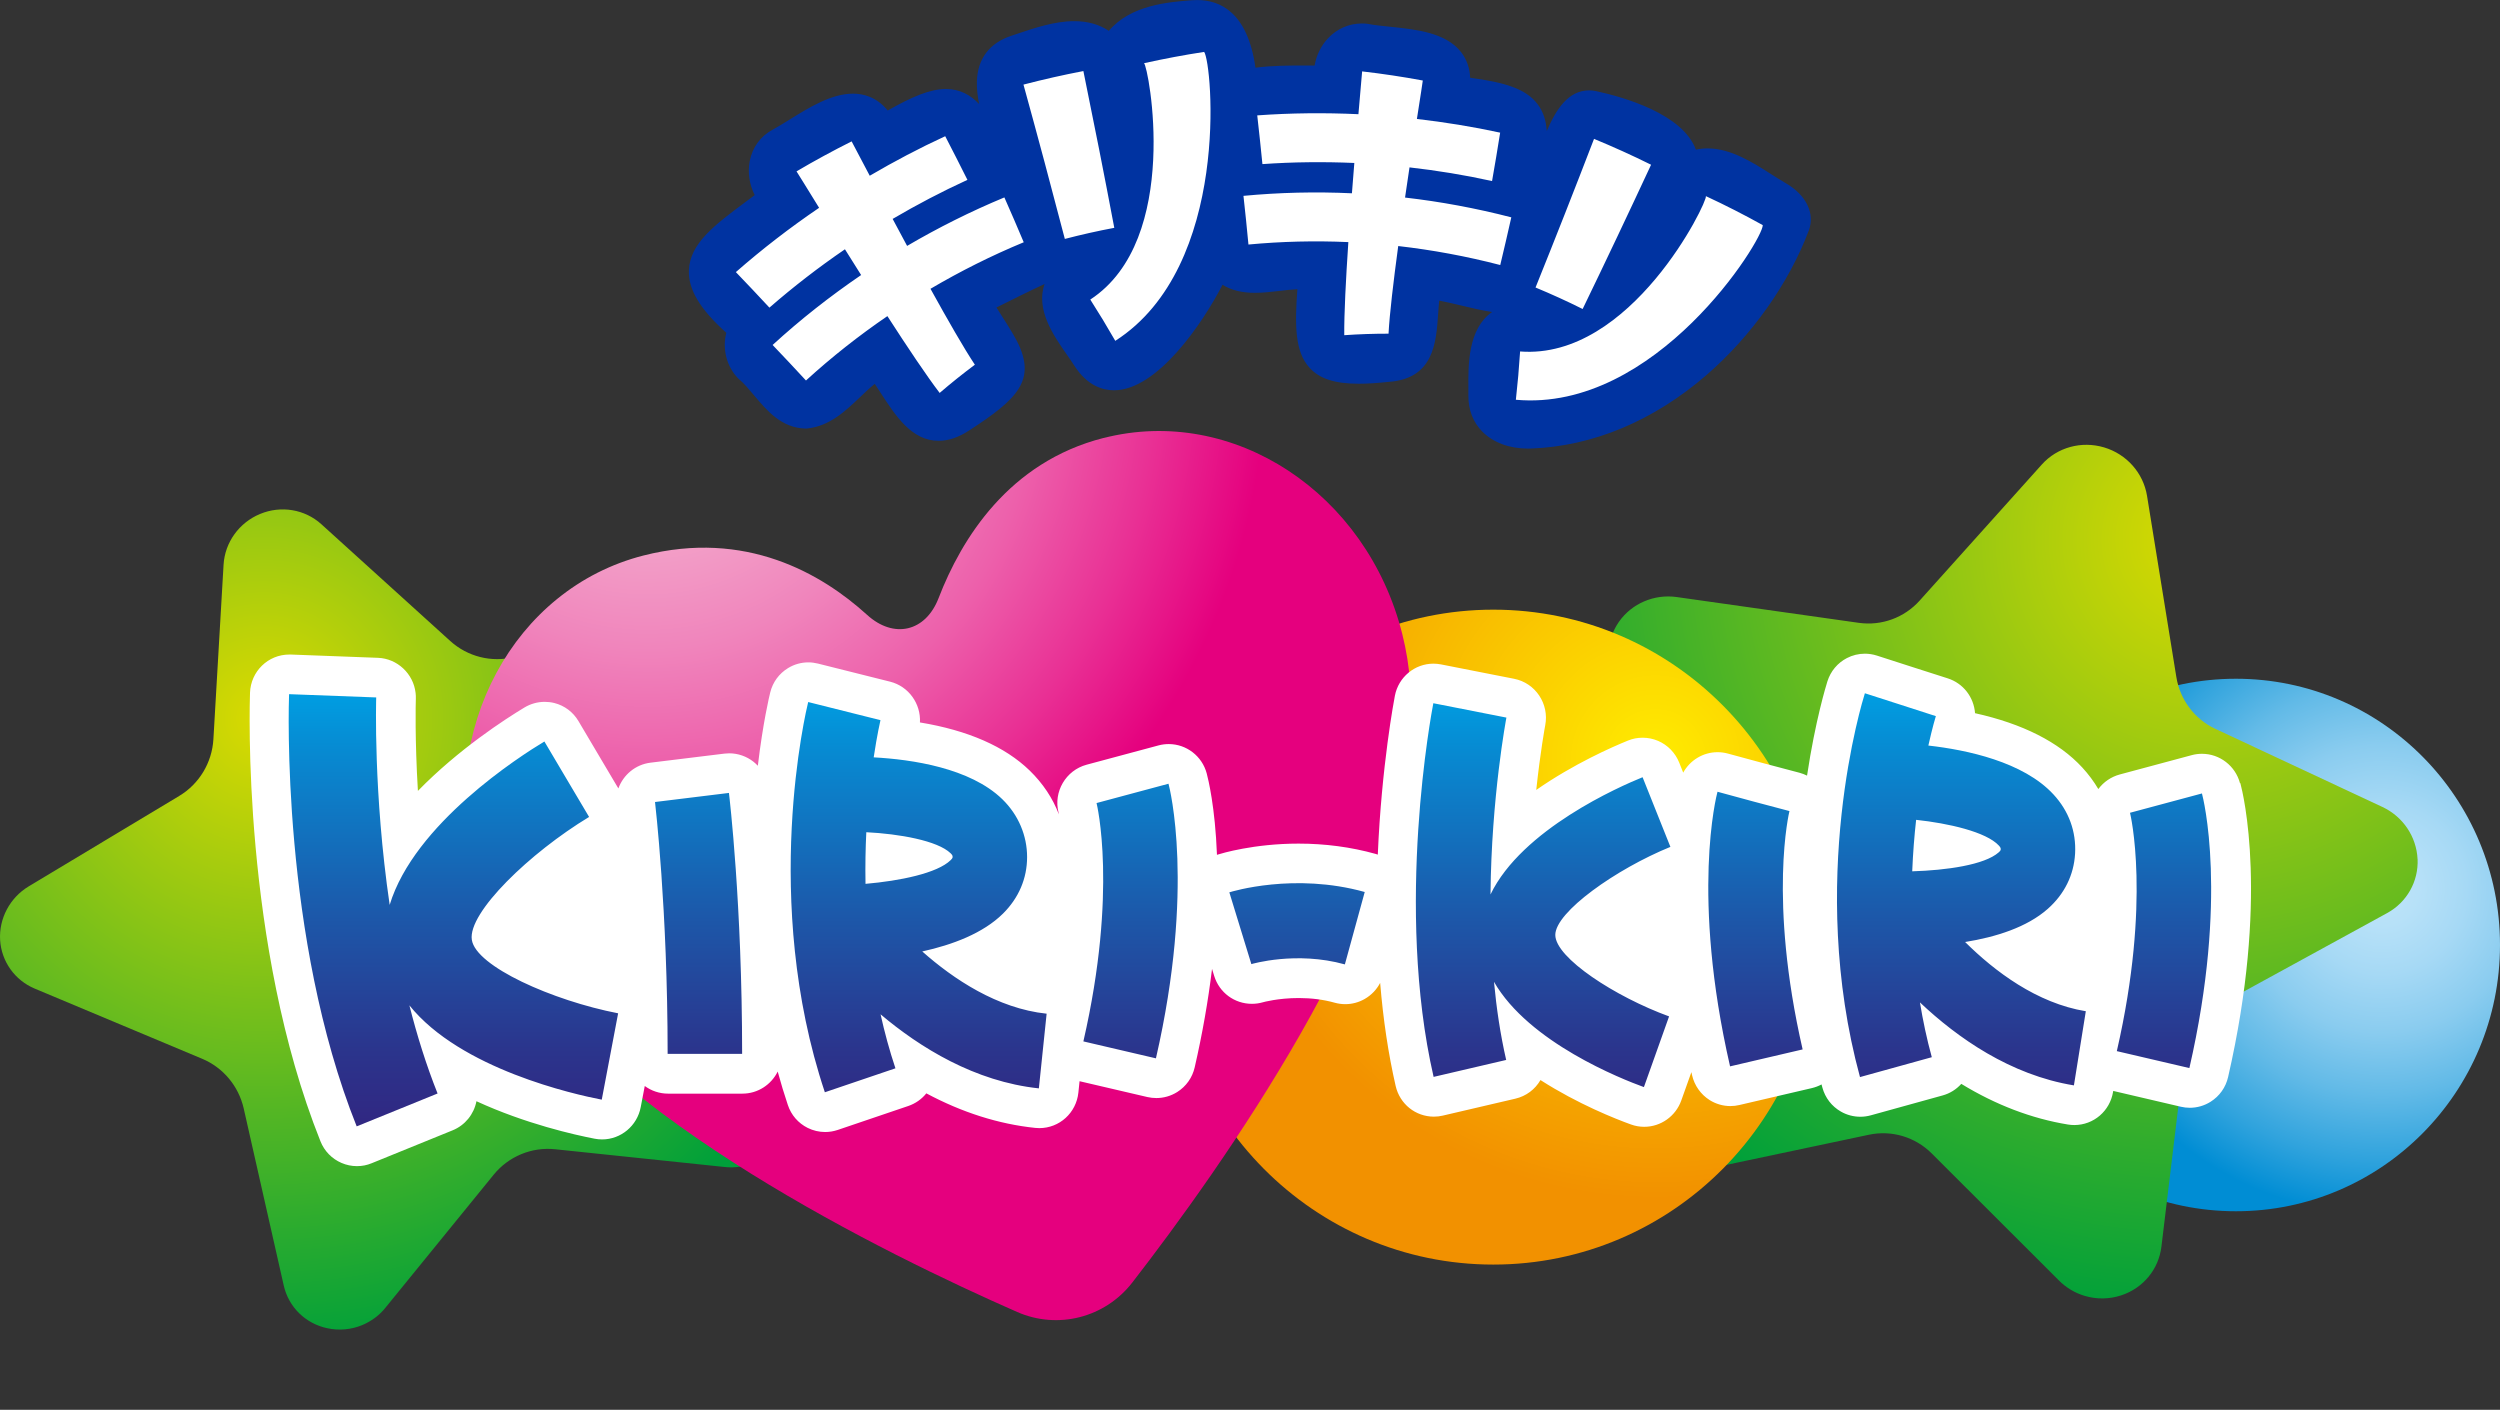 <?xml version="1.0" encoding="UTF-8"?> <svg xmlns="http://www.w3.org/2000/svg" width="266" height="150" viewBox="0 0 266 150" fill="none"><rect x="0" y="0" width="266" height="150" fill="#333333" stroke="none"/><g clip-path="url(#clip0_33_121)"><path d="M237.902 128.877C253.42 128.877 266 116.194 266 100.548C266 84.901 253.42 72.218 237.902 72.218C222.384 72.218 209.804 84.901 209.804 100.548C209.804 116.194 222.384 128.877 237.902 128.877Z" fill="url(#paint0_radial_33_121)"></path><path d="M257.228 91.411C257.113 89.028 255.686 86.888 253.483 85.858L235.719 77.554C233.511 76.524 231.954 74.454 231.563 72.036L228.444 52.758C228.049 50.319 226.266 48.315 223.873 47.603C221.47 46.887 218.891 47.593 217.249 49.426L204.246 63.909C202.614 65.726 200.196 66.609 197.788 66.271L178.396 63.525C176.013 63.192 173.64 64.201 172.268 66.14C170.901 68.084 170.766 70.633 171.898 72.728L181.606 90.659C182.742 92.758 182.802 95.287 181.761 97.438L172.959 115.677C171.908 117.873 172.218 120.452 173.77 122.375C174.616 123.431 175.743 124.178 177 124.551C178.031 124.859 179.137 124.915 180.214 124.677L198.859 120.735C201.272 120.225 203.776 120.972 205.528 122.719L219.061 136.232C219.843 137.025 220.799 137.58 221.815 137.883C223.067 138.257 224.434 138.247 225.705 137.823C228.034 137.055 229.686 135.056 229.976 132.638L232.405 112.501C232.69 110.124 234.102 108.034 236.19 106.893L253.994 97.15C256.092 95.999 257.333 93.793 257.233 91.416L257.228 91.411Z" fill="url(#paint1_radial_33_121)"></path><path d="M158.89 134.551C177.975 134.551 193.447 118.952 193.447 99.71C193.447 80.467 177.975 64.868 158.89 64.868C139.805 64.868 124.333 80.467 124.333 99.71C124.333 118.952 139.805 134.551 158.89 134.551Z" fill="url(#paint2_radial_33_121)"></path><path d="M78.932 67.276C77.42 65.554 75.067 64.817 72.799 65.388L54.699 69.911C52.296 70.512 49.747 69.871 47.905 68.2L34.186 55.771C32.429 54.181 29.89 53.762 27.672 54.686C25.439 55.61 23.927 57.71 23.787 60.087L22.706 78.654C22.561 81.148 21.199 83.409 19.071 84.687L3.049 94.313C1.056 95.515 -0.115 97.716 0.01 100.007C0.15 102.299 1.572 104.293 3.68 105.182L21.509 112.653C23.742 113.587 25.389 115.561 25.93 117.938L30.191 136.783C30.712 139.069 32.489 140.821 34.807 141.321C36.074 141.599 37.371 141.472 38.532 140.993C39.488 140.594 40.355 139.968 41.02 139.13L52.521 124.995C54.113 123.037 56.577 122.017 59.07 122.28L77.099 124.168C78.156 124.289 79.207 124.122 80.159 123.728C81.325 123.244 82.341 122.411 83.047 121.315C84.334 119.321 84.379 116.818 83.153 114.824L73.034 98.412C71.757 96.343 71.552 93.773 72.488 91.522L79.943 73.566C80.829 71.425 80.444 69.012 78.942 67.286L78.932 67.276Z" fill="url(#paint3_radial_33_121)"></path><path d="M117.414 46.599C107.335 49.173 102.308 57.306 99.865 63.641C98.483 67.225 95.099 68.003 92.26 65.423C87.378 60.991 79.307 56.337 68.458 59.108C54.679 62.627 46.578 77.66 50.363 92.708C51.254 96.252 52.746 99.472 54.659 102.294C64.452 118.867 94.308 133.481 108.226 139.594C112.542 141.493 117.574 140.205 120.473 136.465C129.821 124.405 149.172 97.221 149.953 77.947C150.313 74.55 150.093 71.006 149.202 67.457C145.422 52.409 131.198 43.08 117.419 46.604L117.414 46.599Z" fill="url(#paint4_radial_33_121)"></path><path d="M162.585 47.094C160.798 47.094 159.185 46.498 158.159 45.458C157.308 44.59 156.862 43.429 156.872 42.101C156.872 41.844 156.872 41.571 156.872 41.278C156.852 38.739 156.822 34.655 159.861 33.312C159.701 33.1 159.561 32.878 159.441 32.646C158.159 32.5 156.897 32.192 155.671 31.894C154.664 31.651 153.633 31.404 152.597 31.243C152.506 31.949 152.456 32.666 152.406 33.358C152.191 36.477 151.966 39.703 147.69 39.991C146.493 40.117 145.472 40.183 144.591 40.183C142.222 40.183 140.75 39.723 139.804 38.688C138.347 37.088 138.397 34.246 138.728 30.122C138.648 30.122 138.568 30.122 138.487 30.122C137.736 30.122 136.945 30.218 136.109 30.314C135.258 30.415 134.377 30.516 133.531 30.516C132.484 30.516 131.047 30.379 129.866 29.34C127.793 33.706 122.791 40.879 118.535 40.879C117.068 40.879 115.822 40.087 114.83 38.532C114.585 38.148 114.305 37.745 114.009 37.326C112.527 35.2 110.55 32.368 112.067 29.733C111.811 29.657 111.566 29.562 111.326 29.445C109.688 30.177 106.484 31.783 105.132 32.464C105.808 33.504 107.175 35.629 107.651 36.553C109.493 40.142 108.126 41.798 102.794 45.271C101.758 45.943 100.806 46.271 99.88 46.271C97.357 46.271 95.74 43.782 94.177 41.369C93.872 40.9 93.562 40.415 93.241 39.95C92.47 40.481 91.749 41.172 91.048 41.839C89.546 43.267 87.999 44.746 85.806 44.968C85.786 44.968 85.731 44.968 85.726 44.968C83.448 44.908 81.996 43.176 80.714 41.652C80.148 40.98 79.618 40.344 79.037 39.855C79.022 39.84 79.007 39.829 78.992 39.814C77.815 38.603 77.44 36.77 78.001 35.2C75.127 32.671 73.865 30.682 73.93 28.779C74.015 26.215 76.534 24.342 79.718 21.969C80.168 21.631 80.639 21.283 81.12 20.919C80.419 19.819 80.148 18.481 80.394 17.239C80.644 15.967 81.395 14.937 82.517 14.342C83.062 14.049 83.678 13.665 84.329 13.261C86.352 12.004 88.64 10.581 90.773 10.581C92.23 10.581 93.411 11.247 94.293 12.565C97.031 10.99 98.984 10.091 100.656 10.091C102.639 10.091 104.076 11.328 105.618 14.352C105.743 14.594 105.908 14.942 106.074 15.311C105.943 14.932 105.813 14.549 105.713 14.22C104.617 10.732 103.115 5.952 107.801 4.402C108.026 4.326 108.257 4.251 108.497 4.17C110.199 3.594 112.322 2.872 114.305 2.872C115.827 2.872 117.103 3.302 118.11 4.145C120.188 1.151 124.188 0.853 126.902 0.646C127.072 0.631 127.237 0.626 127.397 0.626C130.632 0.626 132.529 3.074 133.055 7.91C134.978 7.597 136.96 7.597 138.888 7.592C139.404 7.592 139.919 7.592 140.435 7.582C140.52 6.416 140.991 5.311 141.772 4.483C142.608 3.599 143.72 3.11 144.906 3.11C145.081 3.11 145.262 3.12 145.442 3.14C146.158 3.276 146.964 3.357 147.82 3.448C150.494 3.721 153.523 4.034 154.995 5.927C155.596 6.699 155.871 7.668 155.821 8.809C159.631 9.284 161.944 9.884 163.121 11.449C164.002 12.62 164.202 14.231 163.792 16.835C163.717 17.315 163.546 18.133 163.406 18.794C163.621 18.239 163.842 17.673 164.082 17.007L164.227 16.603C165.369 13.468 166.555 10.232 169.104 10.232C169.314 10.232 169.524 10.258 169.74 10.303C172.674 10.939 179.208 12.777 180.034 16.674C180.564 16.497 181.12 16.406 181.691 16.406C183.979 16.406 186.202 17.82 188.16 19.067C188.705 19.415 189.226 19.743 189.722 20.031C191.159 20.854 192.586 22.469 191.89 24.312C187.749 35.256 176.454 46.594 162.885 47.089C162.785 47.089 162.69 47.094 162.59 47.094H162.585Z" fill="#0033A1"></path><path d="M127.397 1.252C130.982 1.252 132.194 4.72 132.499 8.647C135.258 8.082 138.192 8.264 141.051 8.198C140.936 5.846 142.608 3.736 144.911 3.736C145.061 3.736 145.217 3.746 145.372 3.761C148.992 4.453 155.921 3.821 155.145 9.354C162.164 10.177 164.042 11.222 163.176 16.735C163.041 17.608 162.565 19.703 162.565 19.703C162.565 19.703 163.256 20.041 163.526 20.203C163.912 19.198 164.247 18.36 164.663 17.224C165.759 14.231 166.886 10.858 169.104 10.858C169.269 10.858 169.434 10.879 169.61 10.914C172.759 11.595 179.588 13.645 179.498 17.582C180.219 17.194 180.955 17.032 181.691 17.032C184.405 17.032 187.133 19.264 189.411 20.571C190.593 21.247 191.88 22.57 191.304 24.084C187.419 34.357 176.609 45.958 162.855 46.458C162.765 46.458 162.675 46.458 162.585 46.458C159.977 46.458 157.473 45.1 157.493 42.096C157.513 39.33 157.068 34.383 161.008 33.6C160.492 33.186 160.097 32.651 159.851 32.05C157.243 31.808 154.709 30.839 152.071 30.531C151.38 34.696 152.461 39.032 147.65 39.36C146.483 39.486 145.472 39.552 144.591 39.552C138.963 39.552 138.783 36.856 139.399 29.541C139.103 29.506 138.798 29.491 138.487 29.491C136.91 29.491 135.143 29.89 133.531 29.89C132.029 29.89 130.657 29.547 129.686 28.219C128.048 32.126 122.806 40.253 118.535 40.253C117.369 40.253 116.277 39.648 115.351 38.194C113.729 35.65 110.485 32.227 113.168 29.274C112.512 29.254 111.891 29.062 111.351 28.744C109.383 29.592 104.226 32.217 104.226 32.217C104.226 32.217 106.479 35.635 107.1 36.836C108.677 39.91 107.786 41.273 102.459 44.736C101.487 45.367 100.641 45.64 99.88 45.64C97.096 45.64 95.494 41.995 93.406 39.097C90.718 40.667 88.92 44.019 85.746 44.337C82.842 44.257 81.43 41.056 79.438 39.37C78.341 38.244 78.051 36.427 78.752 35.019C70.716 28.143 75.572 25.977 81.981 21.041C80.384 19.112 80.554 16.088 82.807 14.887C85.01 13.711 88.144 11.202 90.773 11.202C92.05 11.202 93.201 11.792 94.077 13.408C97.026 11.686 99.059 10.712 100.656 10.712C102.434 10.712 103.675 11.914 105.062 14.634C105.438 15.371 106.234 17.194 106.234 17.194L107.315 16.957C107.315 16.957 106.654 15.165 106.299 14.029C105.177 10.47 103.896 6.351 107.986 4.998C109.809 4.397 112.147 3.498 114.295 3.498C115.767 3.498 117.154 3.917 118.225 5.139C119.912 1.908 123.843 1.504 126.937 1.272C127.092 1.262 127.237 1.257 127.382 1.257M127.382 0.005C127.207 0.005 127.027 0.01 126.842 0.025C124.323 0.217 120.318 0.52 117.98 3.281C116.953 2.595 115.722 2.252 114.295 2.252C112.207 2.252 110.034 2.989 108.287 3.579C108.051 3.66 107.821 3.736 107.596 3.811C105.277 4.579 104.016 6.25 103.941 8.652C103.916 9.435 104.016 10.248 104.181 11.07C103.27 10.111 102.138 9.47 100.646 9.47C98.944 9.47 97.036 10.298 94.453 11.757C93.266 10.303 91.839 9.965 90.763 9.965C88.455 9.965 86.082 11.439 83.994 12.736C83.348 13.135 82.742 13.514 82.216 13.796C80.924 14.483 80.058 15.669 79.773 17.128C79.538 18.345 79.733 19.632 80.299 20.758C79.973 21 79.653 21.237 79.342 21.475C76.023 23.948 73.399 25.902 73.299 28.769C73.229 30.803 74.466 32.878 77.28 35.412C76.839 37.103 77.3 38.991 78.541 40.264C78.571 40.294 78.601 40.319 78.631 40.344C79.172 40.799 79.688 41.414 80.234 42.066C81.6 43.691 83.147 45.534 85.701 45.599C85.711 45.599 85.726 45.599 85.736 45.599C85.776 45.599 85.821 45.599 85.861 45.594C88.26 45.352 89.962 43.727 91.464 42.298C92.01 41.778 92.535 41.273 93.076 40.844C93.266 41.132 93.457 41.425 93.647 41.717C95.299 44.267 97.011 46.902 99.87 46.902C100.917 46.902 101.983 46.543 103.12 45.801C108.201 42.495 110.354 40.481 108.191 36.27C107.786 35.478 106.749 33.847 106.023 32.717C107.42 32.015 109.688 30.889 111.145 30.218C110.174 32.944 112.117 35.73 113.489 37.699C113.784 38.118 114.059 38.517 114.295 38.885C115.682 41.066 117.359 41.526 118.525 41.526C123.137 41.526 127.968 34.393 130.076 30.299C130.997 30.874 132.139 31.157 133.516 31.157C134.402 31.157 135.298 31.051 136.169 30.95C136.825 30.874 137.456 30.798 138.042 30.773C137.751 34.696 137.796 37.442 139.334 39.128C140.405 40.304 142.022 40.829 144.581 40.829C145.477 40.829 146.513 40.763 147.75 40.632C152.541 40.294 152.807 36.483 153.017 33.418C153.052 32.949 153.082 32.464 153.132 31.985C153.913 32.131 154.699 32.323 155.515 32.515C156.572 32.772 157.658 33.03 158.765 33.196C156.186 34.968 156.216 38.82 156.236 41.288C156.236 41.576 156.236 41.849 156.236 42.101C156.226 43.6 156.732 44.918 157.703 45.907C158.86 47.084 160.587 47.73 162.57 47.73C162.675 47.73 162.78 47.73 162.885 47.725C169.474 47.487 175.938 44.782 181.576 39.9C186.362 35.756 190.328 30.162 192.45 24.544C193.141 22.721 192.18 20.743 190.012 19.496C189.532 19.218 189.016 18.895 188.475 18.547C186.447 17.254 184.144 15.79 181.676 15.79C181.255 15.79 180.845 15.836 180.444 15.922C179.037 12.11 172.759 10.334 169.855 9.703C169.6 9.647 169.339 9.617 169.089 9.617C166.871 9.617 165.574 11.611 164.578 13.938C164.498 12.762 164.177 11.848 163.601 11.086C162.355 9.43 160.087 8.764 156.427 8.274C156.377 7.224 156.056 6.315 155.47 5.558C153.838 3.458 150.669 3.13 147.87 2.842C147.029 2.756 146.233 2.676 145.587 2.549C145.557 2.544 145.532 2.539 145.502 2.534C145.302 2.509 145.096 2.499 144.896 2.499C143.539 2.499 142.263 3.054 141.311 4.064C140.56 4.856 140.065 5.876 139.874 6.971C139.539 6.971 139.203 6.971 138.878 6.971C137.136 6.971 135.343 6.971 133.581 7.204C132.75 1.292 129.801 0.005 127.387 0.005H127.382Z" fill="#0033A1"></path><path d="M108.927 25.776C105.498 27.194 102.188 28.855 99.004 30.728C100.841 34.054 102.574 37.078 103.725 38.805C102.439 39.769 101.187 40.768 99.98 41.808C98.603 40.006 96.561 36.957 94.418 33.635C91.384 35.71 88.485 37.992 85.756 40.486C84.585 39.214 83.398 37.952 82.206 36.705C85.17 33.989 88.325 31.515 91.624 29.264C91.033 28.33 90.457 27.411 89.902 26.523C87.113 28.431 84.429 30.501 81.866 32.732C80.689 31.46 79.498 30.203 78.296 28.951C81.115 26.482 84.074 24.206 87.153 22.111C85.806 19.935 84.885 18.431 84.75 18.234C86.672 17.098 88.63 16.038 90.613 15.043C90.648 15.089 91.399 16.527 92.54 18.698C95.149 17.169 97.822 15.76 100.571 14.493C101.372 16.038 102.158 17.582 102.934 19.137C100.211 20.384 97.557 21.777 94.978 23.292C95.474 24.221 95.99 25.185 96.516 26.164C99.84 24.216 103.295 22.489 106.865 21.005C107.566 22.59 108.257 24.185 108.927 25.781V25.776ZM115.266 7.562C113.128 7.971 111.005 8.451 108.897 9.001C110.404 14.463 111.871 19.94 113.298 25.422C115.041 24.968 116.793 24.574 118.56 24.241C117.509 18.673 116.408 13.11 115.271 7.557L115.266 7.562ZM121.725 6.724C122.195 7.037 125.755 25.508 116.007 31.874C116.933 33.322 117.819 34.786 118.666 36.266C131.002 28.365 128.99 6.729 128.123 5.523C125.97 5.851 123.838 6.255 121.725 6.724ZM149.973 17.81C152.897 18.143 155.831 18.617 158.755 19.264C159.055 17.552 159.346 15.836 159.616 14.114C156.667 13.473 153.708 12.999 150.759 12.656C151.135 10.233 151.39 8.627 151.385 8.567C149.242 8.168 147.089 7.845 144.931 7.597C144.916 7.84 144.761 9.597 144.536 12.151C140.921 11.984 137.326 12.02 133.771 12.277C133.966 14.004 134.152 15.735 134.322 17.461C137.551 17.234 140.816 17.199 144.1 17.34C144.015 18.385 143.93 19.465 143.845 20.566C139.959 20.384 136.104 20.48 132.304 20.839C132.494 22.565 132.675 24.291 132.835 26.018C136.335 25.69 139.884 25.599 143.464 25.76C143.199 29.713 143.009 33.393 143.029 35.665C144.581 35.554 146.153 35.503 147.74 35.503C147.85 33.423 148.261 29.95 148.771 26.179C152.386 26.593 156.016 27.26 159.626 28.199C160.032 26.513 160.422 24.822 160.803 23.125C157.043 22.151 153.262 21.454 149.497 21.02C149.658 19.92 149.818 18.84 149.973 17.8V17.81ZM175.673 17.527C173.67 16.533 171.647 15.619 169.605 14.776C167.572 20.066 165.499 25.336 163.381 30.591C165.068 31.293 166.741 32.05 168.393 32.878C170.861 27.785 173.285 22.666 175.673 17.532V17.527ZM181.506 20.869C181.726 21.434 173.545 38.315 161.739 37.396C161.629 39.123 161.479 40.834 161.288 42.535C176.198 43.878 187.594 25.513 187.559 23.953C185.561 22.843 183.538 21.813 181.506 20.869Z" fill="white"></path><path d="M238.333 83.324C237.842 81.486 236.18 80.204 234.292 80.204C233.927 80.204 233.566 80.249 233.211 80.345L225.555 82.4C224.619 82.652 223.823 83.202 223.262 83.955C222.786 83.147 222.216 82.38 221.555 81.663C219.061 78.957 215.226 77.013 210.144 75.883C210.019 74.171 208.883 72.703 207.24 72.177L203.475 70.971L199.7 69.754C199.285 69.623 198.859 69.552 198.424 69.552C197.758 69.552 197.097 69.714 196.506 70.022C195.515 70.537 194.779 71.415 194.438 72.49C194.303 72.919 193.146 76.68 192.27 82.526C192.015 82.4 191.749 82.299 191.474 82.223L187.644 81.209C187.564 81.188 183.839 80.179 183.844 80.179C183.483 80.083 183.118 80.032 182.752 80.032C181.21 80.032 179.818 80.89 179.092 82.208L178.667 81.138C178.256 80.108 177.44 79.265 176.424 78.831C175.903 78.609 175.347 78.493 174.782 78.493C174.216 78.493 173.715 78.594 173.219 78.796C171.542 79.477 167.452 81.269 163.456 84.05C163.892 79.982 164.387 77.296 164.412 77.17C164.853 74.888 163.366 72.667 161.103 72.223L153.327 70.693C153.062 70.643 152.792 70.613 152.521 70.613C150.524 70.613 148.796 72.046 148.416 74.025C148.356 74.333 146.994 81.476 146.598 90.931C146.513 90.901 146.428 90.876 146.343 90.85C143.75 90.128 140.996 89.76 138.167 89.76C133.396 89.76 129.946 90.81 129.57 90.926C129.54 90.936 129.515 90.946 129.485 90.956C129.29 85.858 128.549 82.869 128.394 82.289C127.903 80.451 126.241 79.169 124.353 79.169C123.993 79.169 123.627 79.215 123.272 79.31L115.616 81.365C113.403 81.961 112.067 84.247 112.627 86.453C112.627 86.459 112.642 86.524 112.667 86.65C112.012 84.929 110.965 83.354 109.558 81.986C106.925 79.431 102.994 77.71 97.882 76.867C97.993 74.883 96.681 73.025 94.713 72.531L87.023 70.603C86.692 70.522 86.352 70.476 86.011 70.476C85.25 70.476 84.504 70.683 83.853 71.082C82.897 71.663 82.216 72.586 81.951 73.682C81.861 74.035 81.175 76.907 80.634 81.476C80.489 81.325 80.339 81.183 80.174 81.052C79.438 80.471 78.521 80.153 77.59 80.153C77.42 80.153 77.255 80.163 77.084 80.184L69.219 81.148C67.606 81.345 66.32 82.445 65.794 83.889L63.947 80.774L61.553 76.731C60.983 75.762 60.066 75.075 58.985 74.802C58.649 74.717 58.304 74.676 57.959 74.676C57.202 74.676 56.461 74.883 55.81 75.272C53.768 76.504 48.801 79.704 44.465 84.151C44.135 78.604 44.23 74.808 44.245 74.358C44.25 74.146 44.245 73.934 44.22 73.732C43.989 71.678 42.267 70.067 40.214 69.992L30.942 69.643C30.887 69.643 30.837 69.643 30.782 69.643C28.524 69.643 26.686 71.43 26.601 73.707C26.561 74.792 25.725 100.492 34.096 121.431C34.512 122.476 35.308 123.294 36.339 123.738C36.86 123.961 37.411 124.077 37.976 124.077C38.542 124.077 39.043 123.976 39.544 123.769L48.15 120.27C49.487 119.73 50.428 118.549 50.694 117.171C55.931 119.584 61.178 120.755 63.271 121.159C63.531 121.209 63.796 121.235 64.062 121.235C66.064 121.235 67.792 119.791 68.172 117.807L68.603 115.55C69.309 116.07 70.175 116.363 71.071 116.363H78.997C80.639 116.363 82.061 115.404 82.747 114.016C83.077 115.222 83.438 116.414 83.828 117.575C84.184 118.645 84.935 119.508 85.936 120.008C86.512 120.296 87.158 120.447 87.799 120.447C88.254 120.447 88.7 120.371 89.136 120.225L96.646 117.676C97.402 117.418 98.068 116.949 98.563 116.333C102.354 118.362 106.244 119.599 110.139 120.008C110.289 120.023 110.434 120.033 110.58 120.033C112.728 120.033 114.515 118.408 114.74 116.252L114.865 115.041L122.09 116.727C122.401 116.797 122.716 116.833 123.037 116.833C123.823 116.833 124.589 116.611 125.255 116.192C126.201 115.596 126.867 114.662 127.117 113.562C127.933 110.003 128.549 106.494 128.96 103.092L129.19 103.839C129.736 105.616 131.348 106.807 133.205 106.807C133.596 106.807 133.981 106.752 134.357 106.646C134.422 106.625 136.004 106.191 138.187 106.191C139.544 106.191 140.836 106.358 142.022 106.691C142.388 106.792 142.763 106.843 143.139 106.843C143.86 106.843 144.576 106.651 145.201 106.292C145.912 105.883 146.478 105.293 146.849 104.576C147.169 108.493 147.725 112.168 148.496 115.54C148.937 117.469 150.614 118.812 152.571 118.812C152.892 118.812 153.207 118.776 153.518 118.7L161.238 116.898C162.38 116.631 163.331 115.914 163.907 114.919C167.897 117.479 171.928 119.064 173.535 119.644C173.99 119.811 174.466 119.892 174.947 119.892C176.709 119.892 178.291 118.766 178.887 117.095L179.964 114.076C179.989 114.188 180.014 114.299 180.039 114.415C180.289 115.495 180.965 116.454 181.901 117.045C182.567 117.464 183.333 117.686 184.119 117.686C184.435 117.686 184.755 117.65 185.065 117.575L192.786 115.773C193.146 115.687 193.492 115.556 193.812 115.384C193.842 115.495 193.872 115.611 193.902 115.722C194.198 116.807 194.899 117.716 195.87 118.271C196.501 118.635 197.217 118.822 197.943 118.822C198.318 118.822 198.689 118.771 199.054 118.67L206.695 116.555C207.466 116.343 208.152 115.914 208.682 115.323C212.352 117.565 216.173 119.019 220.033 119.65C220.253 119.685 220.483 119.705 220.704 119.705C222.766 119.705 224.504 118.211 224.834 116.156L224.849 116.075L232.044 117.757C232.354 117.827 232.67 117.868 232.99 117.868C233.776 117.868 234.542 117.645 235.208 117.226C236.155 116.631 236.82 115.697 237.071 114.596C241.412 95.691 238.698 84.535 238.373 83.324H238.333Z" fill="white"></path><path d="M77.56 84.374C77.615 84.848 78.962 96.196 78.962 112.133H71.036C71.036 96.711 69.704 85.449 69.694 85.333L77.56 84.368V84.374ZM116.673 85.444C116.698 85.535 118.956 94.752 115.271 110.805L122.991 112.607C127.167 94.409 124.448 83.833 124.328 83.389L116.673 85.444ZM57.928 78.891C55.32 80.461 44.075 87.65 41.461 96.282C39.714 84.368 40.024 74.434 40.029 74.207L30.757 73.859C30.717 74.903 29.901 99.72 37.951 119.846L46.558 116.348C45.351 113.324 44.365 110.154 43.559 106.969C49.001 113.758 61.163 116.454 64.027 117.004L65.769 107.817C58.785 106.459 50.639 102.829 50.203 100.002C49.752 97.105 56.416 90.709 62.68 86.923L60.312 82.93L57.918 78.886L57.928 78.891ZM111.361 107.857C106.109 107.302 101.437 104.167 98.128 101.234C101.342 100.527 104.597 99.306 106.719 97.206C108.397 95.54 109.283 93.46 109.283 91.189C109.283 88.917 108.367 86.706 106.639 85.03C103.215 81.708 97.041 80.805 92.961 80.582C93.326 78.149 93.667 76.695 93.682 76.625L85.991 74.696C85.781 75.544 80.935 95.757 87.764 116.217L95.274 113.668C94.633 111.749 94.117 109.831 93.692 107.923C97.888 111.462 103.715 115.081 110.535 115.803L111.361 107.857ZM92.09 94.041C92.055 92.097 92.09 90.255 92.175 88.548C95.665 88.72 99.755 89.442 101.142 90.785C101.357 90.992 101.357 91.067 101.357 91.183C101.357 91.244 101.357 91.31 101.162 91.507C99.745 92.915 95.72 93.728 92.095 94.041H92.09ZM190.398 86.297L186.568 85.282L190.393 86.322L182.742 84.242C182.622 84.681 179.904 95.262 184.079 113.461L191.8 111.658C188.115 95.611 190.378 86.388 190.398 86.297ZM234.287 84.424L226.632 86.479C226.657 86.57 228.915 95.787 225.23 111.84L232.95 113.642C237.126 95.444 234.407 84.868 234.287 84.424ZM174.767 82.698C172.358 83.672 161.924 88.24 158.59 95.171C158.68 84.848 160.257 76.478 160.282 76.352L152.506 74.823C152.336 75.701 148.391 96.529 152.536 114.581L160.257 112.779C159.636 110.068 159.221 107.262 158.96 104.465C162.66 110.921 172.569 114.819 174.912 115.667L177.59 108.145C171.873 106.065 165.484 101.916 165.484 99.477C165.484 97.039 171.948 92.466 177.731 90.108L176.279 86.474L174.772 82.698H174.767ZM130.802 94.949L133.145 102.582C133.19 102.567 137.922 101.169 143.094 102.612L145.207 94.909C137.716 92.819 131.082 94.858 130.802 94.944V94.949ZM221.93 107.595C216.718 106.742 212.232 103.349 209.088 100.23C212.337 99.705 215.657 98.675 217.89 96.696C219.657 95.131 220.659 93.102 220.789 90.83C220.919 88.483 220.128 86.302 218.491 84.53C215.281 81.047 209.243 79.785 205.178 79.326C205.608 77.387 205.954 76.261 205.974 76.196L202.204 74.979L198.424 73.763C198.168 74.57 192.225 93.763 197.903 114.601L205.543 112.486C205.007 110.528 204.597 108.579 204.281 106.656C208.272 110.427 213.895 114.379 220.664 115.485L221.93 107.6V107.595ZM203.46 92.708C203.54 90.754 203.686 88.922 203.876 87.231C207.291 87.594 211.336 88.508 212.683 89.972C212.883 90.189 212.878 90.265 212.873 90.381C212.873 90.441 212.868 90.507 212.658 90.694C211.161 92.021 207.1 92.602 203.46 92.708Z" fill="url(#paint5_linear_33_121)"></path></g><defs><radialGradient id="paint0_radial_33_121" cx="0" cy="0" r="1" gradientUnits="userSpaceOnUse" gradientTransform="translate(253.438 94.596) scale(34.327 34.61)"><stop stop-color="#BEE4FA"></stop><stop offset="0.11" stop-color="#B7E1F8"></stop><stop offset="0.26" stop-color="#A6D9F5"></stop><stop offset="0.44" stop-color="#8ACCEF"></stop><stop offset="0.63" stop-color="#62BAE7"></stop><stop offset="0.83" stop-color="#30A3DD"></stop><stop offset="1" stop-color="#008DD4"></stop></radialGradient><radialGradient id="paint1_radial_33_121" cx="0" cy="0" r="1" gradientUnits="userSpaceOnUse" gradientTransform="translate(234.317 57.467) scale(82.251 82.93)"><stop stop-color="#DBDA00"></stop><stop offset="1" stop-color="#00A03A"></stop></radialGradient><radialGradient id="paint2_radial_33_121" cx="0" cy="0" r="1" gradientUnits="userSpaceOnUse" gradientTransform="translate(176.155 80.808) rotate(-134.765) scale(46.806 46.804)"><stop stop-color="#FFEC00"></stop><stop offset="1" stop-color="#F29100"></stop></radialGradient><radialGradient id="paint3_radial_33_121" cx="0" cy="0" r="1" gradientUnits="userSpaceOnUse" gradientTransform="translate(27.998 76.413) scale(67.276 67.831)"><stop stop-color="#DBDA00"></stop><stop offset="1" stop-color="#00A03A"></stop></radialGradient><radialGradient id="paint4_radial_33_121" cx="0" cy="0" r="1" gradientUnits="userSpaceOnUse" gradientTransform="translate(68.938 39.824) scale(65.679 66.221)"><stop stop-color="#F5B6D3"></stop><stop offset="0.12" stop-color="#F4B0D0"></stop><stop offset="0.27" stop-color="#F3A0C8"></stop><stop offset="0.44" stop-color="#F085BC"></stop><stop offset="0.63" stop-color="#ED60AB"></stop><stop offset="0.82" stop-color="#E93195"></stop><stop offset="1" stop-color="#E5007E"></stop></radialGradient><linearGradient id="paint5_linear_33_121" x1="132.995" y1="119.846" x2="132.995" y2="73.768" gradientUnits="userSpaceOnUse"><stop stop-color="#312782"></stop><stop offset="0.17" stop-color="#2B348C"></stop><stop offset="0.47" stop-color="#1D56A8"></stop><stop offset="0.89" stop-color="#068DD4"></stop><stop offset="1" stop-color="#009EE2"></stop></linearGradient><clipPath id="clip0_33_121"><rect width="266" height="150" fill="white"></rect></clipPath></defs></svg> 
